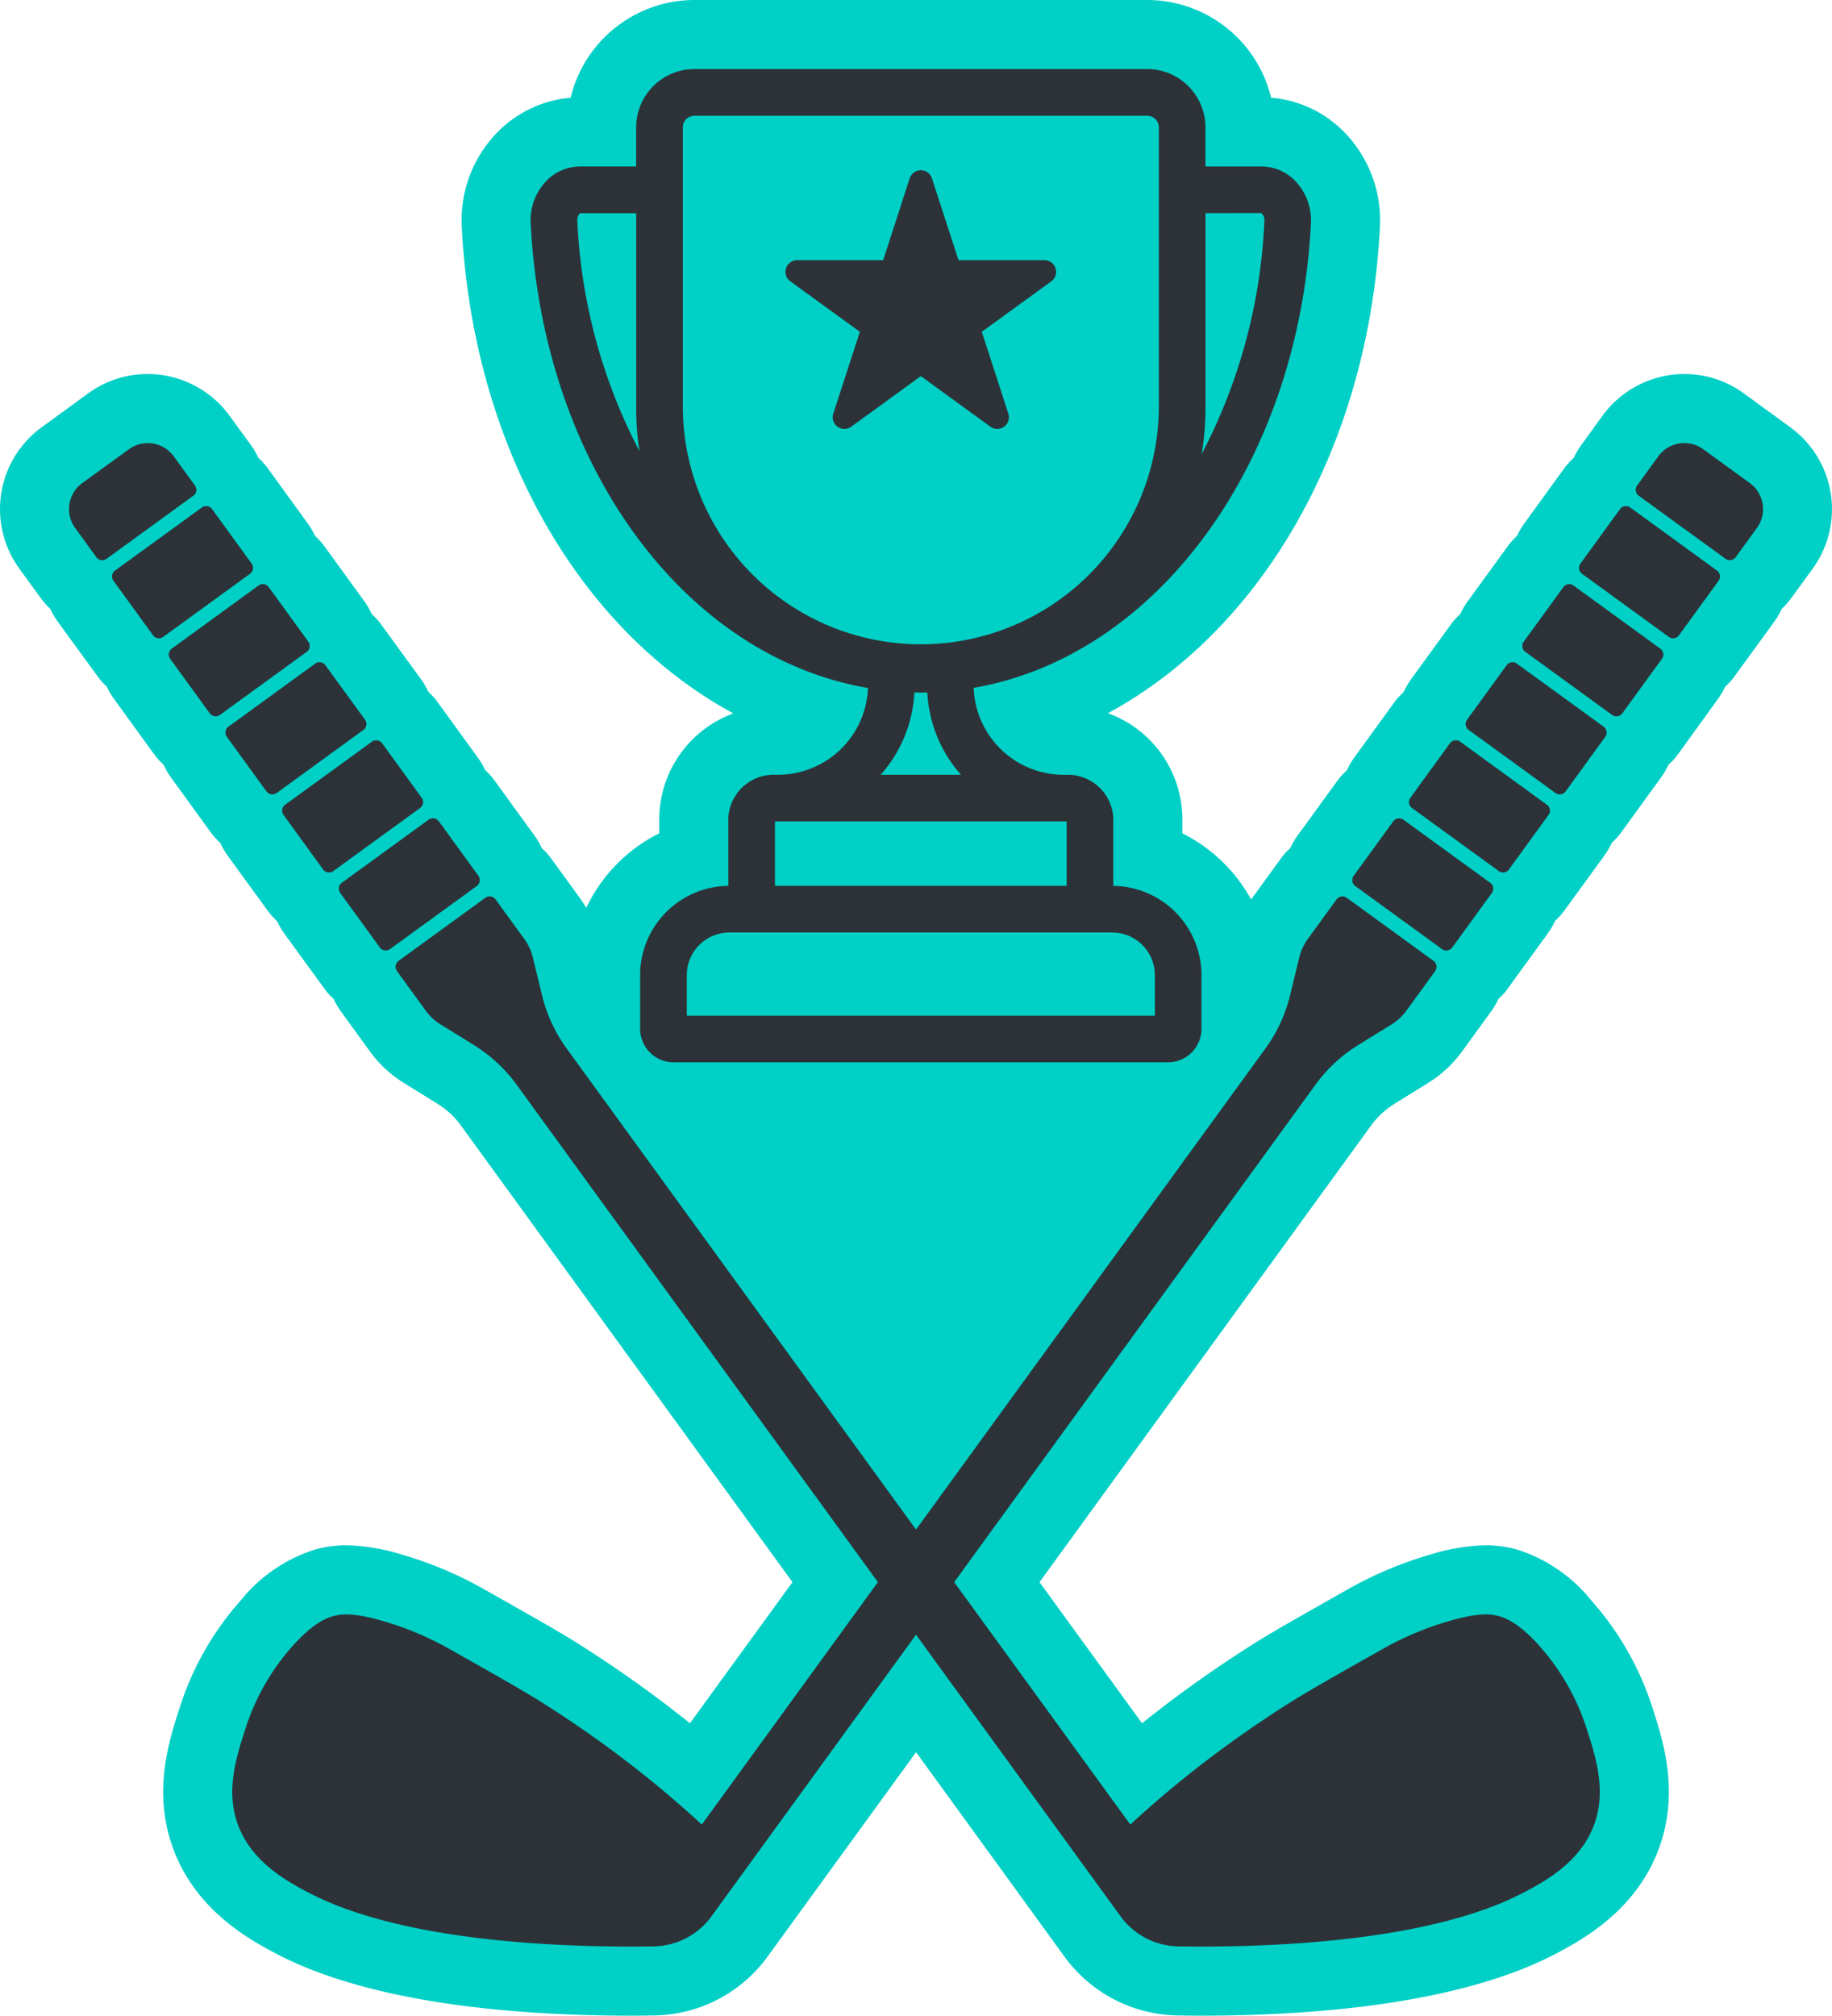 <svg xmlns="http://www.w3.org/2000/svg" xmlns:xlink="http://www.w3.org/1999/xlink" width="176.795" height="194.442" viewBox="0 0 176.795 194.442"><defs><clipPath id="clip-path"><rect id="Rectangle_120" data-name="Rectangle 120" width="176.795" height="194.442" fill="none"></rect></clipPath></defs><g id="Group_68" data-name="Group 68" clip-path="url(#clip-path)"><path id="Path_167" data-name="Path 167" d="M172.779,41.22l-4.5-3.276a9.7,9.7,0,0,0-5.742-1.865,9.8,9.8,0,0,0-7.895,4.031L152.6,42.93a7.1,7.1,0,0,0-.734,1.244,6.891,6.891,0,0,0-.921,1.021l-3.821,5.264a6.944,6.944,0,0,0-.721,1.233,6.769,6.769,0,0,0-.921,1.032l-3.821,5.253a7.093,7.093,0,0,0-.732,1.244,6.888,6.888,0,0,0-.923,1.032l-3.819,5.253a7.619,7.619,0,0,0-.733,1.255,6.681,6.681,0,0,0-.921,1.021l-3.82,5.264a6.737,6.737,0,0,0-.722,1.255,6.263,6.263,0,0,0-.923,1.01l-3.819,5.253a6.615,6.615,0,0,0-.722,1.243,5.92,5.92,0,0,0-.932,1.033l-2.777,3.82c-.022.033-.055.078-.077.111a15.491,15.491,0,0,0-6.641-6.385V78.942A10.889,10.889,0,0,0,106.917,68.8c14.881-8.051,25.162-25.73,26.252-46.884a12.222,12.222,0,0,0-3.276-8.995,11.2,11.2,0,0,0-7.23-3.5A12.313,12.313,0,0,0,110.7,0H67.018A12.3,12.3,0,0,0,55.07,9.427a11.248,11.248,0,0,0-7.23,3.5,12.13,12.13,0,0,0-3.276,8.995c1.089,21.177,11.35,38.844,26.207,46.9A10.9,10.9,0,0,0,63.62,78.942v1.444a15.384,15.384,0,0,0-7.04,7.185c-.189-.311-.389-.611-.6-.911L53.2,82.829a6.122,6.122,0,0,0-.921-1.01,6.314,6.314,0,0,0-.722-1.244L47.729,75.3a6.844,6.844,0,0,0-.921-1.022,6.882,6.882,0,0,0-.722-1.232l-3.82-5.264a6,6,0,0,0-.933-1.044,7.068,7.068,0,0,0-.711-1.221l-3.83-5.264a6.343,6.343,0,0,0-.922-1.021,6.767,6.767,0,0,0-.722-1.244l-3.821-5.264a6.247,6.247,0,0,0-.932-1.032,6.89,6.89,0,0,0-.722-1.233l-3.819-5.264a6.988,6.988,0,0,0-.922-1.032,6.89,6.89,0,0,0-.722-1.233l-2.054-2.82a9.8,9.8,0,0,0-7.9-4.031,9.7,9.7,0,0,0-5.741,1.865l-4.5,3.276A9.767,9.767,0,0,0,1.868,54.856l2.043,2.81a8.361,8.361,0,0,0,.933,1.066,7.855,7.855,0,0,0,.709,1.21l3.832,5.253a6.557,6.557,0,0,0,.933,1.055,7,7,0,0,0,.711,1.21l3.82,5.264a7.137,7.137,0,0,0,.944,1.055A7.155,7.155,0,0,0,16.5,75l3.809,5.253a8.048,8.048,0,0,0,.955,1.066,6.942,6.942,0,0,0,.7,1.21l3.819,5.253a7.571,7.571,0,0,0,.956,1.077,7.2,7.2,0,0,0,.7,1.2l3.832,5.264a6.027,6.027,0,0,0,.931,1.044,7.335,7.335,0,0,0,.711,1.221L35.68,101.4A11.561,11.561,0,0,0,39,104.483l3.23,2a7.951,7.951,0,0,1,2.233,2.065l32.014,44.075-9.894,13.614a116,116,0,0,0-10.049-7.207c-2.055-1.344-4.664-2.809-9.872-5.752a36.959,36.959,0,0,0-8.018-3.354,19.3,19.3,0,0,0-5.208-.855,11.459,11.459,0,0,0-2.965.389,14.977,14.977,0,0,0-7.241,4.93,28.47,28.47,0,0,0-5.752,9.928c-1.154,3.509-2.742,8.328-.865,13.736,2.143,6.2,7.55,9.084,9.86,10.316,9.406,5.02,23.875,6.075,34.347,6.075.855,0,1.643-.011,2.365-.023a13.753,13.753,0,0,0,10.872-5.652l14.347-19.744,14.336,19.744a13.753,13.753,0,0,0,10.871,5.652c.722.012,1.511.023,2.366.023,10.483,0,24.941-1.055,34.358-6.075,2.3-1.232,7.706-4.119,9.849-10.316,1.877-5.408.3-10.227-.855-13.736a28.725,28.725,0,0,0-5.763-9.928,15,15,0,0,0-7.229-4.93,11.554,11.554,0,0,0-2.976-.389,19.159,19.159,0,0,0-5.2.855,37.245,37.245,0,0,0-8.028,3.354c-5.2,2.943-7.817,4.408-9.872,5.752a115.982,115.982,0,0,0-10.05,7.207l-9.894-13.614,32.015-44.075a8.1,8.1,0,0,1,2.232-2.065l3.209-1.988a11.559,11.559,0,0,0,3.343-3.1l2.776-3.82a6.966,6.966,0,0,0,.709-1.21,5.916,5.916,0,0,0,.933-1.044l3.821-5.264a7.249,7.249,0,0,0,.722-1.232A7,7,0,0,0,151,87.793l3.82-5.253a7.607,7.607,0,0,0,.733-1.255,5.783,5.783,0,0,0,.921-1.021l3.832-5.275a7.222,7.222,0,0,0,.71-1.221,5.964,5.964,0,0,0,.933-1.033l3.808-5.264a6.941,6.941,0,0,0,.711-1.21,6.572,6.572,0,0,0,.944-1.055l3.832-5.264a7.854,7.854,0,0,0,.709-1.21,8.441,8.441,0,0,0,.933-1.066l2.044-2.81a9.773,9.773,0,0,0-2.154-13.636" fill="#00d0c6"></path><path id="Path_168" data-name="Path 168" d="M18.815,46.842l-2.046-2.816a3.1,3.1,0,0,0-4.334-.686L7.942,46.6a3.1,3.1,0,0,0-.686,4.334L9.3,53.754a.7.7,0,0,0,.978.155l8.38-6.089a.7.7,0,0,0,.155-.978" fill="#2d3238"></path><path id="Path_169" data-name="Path 169" d="M24.286,54.372l-3.825-5.264a.7.7,0,0,0-.978-.155L11.1,55.042a.7.7,0,0,0-.155.978l3.825,5.264a.7.7,0,0,0,.978.155l8.38-6.089a.7.7,0,0,0,.155-.978" fill="#2d3238"></path><path id="Path_170" data-name="Path 170" d="M29.757,61.9l-3.824-5.264a.7.7,0,0,0-.979-.155l-8.38,6.089a.7.7,0,0,0-.155.978l3.825,5.264a.7.7,0,0,0,.978.155L29.6,62.88a.7.7,0,0,0,.155-.978" fill="#2d3238"></path><path id="Path_171" data-name="Path 171" d="M26.693,76.5l8.38-6.089a.7.7,0,0,0,.155-.978L31.4,64.168a.7.7,0,0,0-.979-.155L22.045,70.1a.7.7,0,0,0-.155.978l3.825,5.264a.7.7,0,0,0,.978.155" fill="#2d3238"></path><path id="Path_172" data-name="Path 172" d="M27.361,78.611l3.824,5.264a.7.7,0,0,0,.979.155l8.38-6.089a.7.7,0,0,0,.155-.978L36.874,71.7a.7.7,0,0,0-.978-.155l-8.38,6.089a.7.7,0,0,0-.155.978" fill="#2d3238"></path><path id="Path_173" data-name="Path 173" d="M32.832,86.141,36.657,91.4a.7.7,0,0,0,.978.155l8.38-6.089a.7.7,0,0,0,.155-.978l-3.825-5.264a.7.7,0,0,0-.978-.155l-8.38,6.089a.7.7,0,0,0-.155.978" fill="#2d3238"></path><path id="Path_174" data-name="Path 174" d="M148.6,158.817c-2.077-2.33-3.4-2.77-3.961-2.918-.868-.229-2.005-.316-4.655.436a30,30,0,0,0-6.566,2.745c-5.089,2.872-7.633,4.308-9.514,5.532a108.543,108.543,0,0,0-10.544,7.66c-1.58,1.3-3.005,2.562-4.279,3.737L92.084,152.622l34.863-47.985a14.558,14.558,0,0,1,4.111-3.817l3.232-2a5,5,0,0,0,1.438-1.336l2.77-3.813a.7.7,0,0,0-.155-.978l-8.38-6.089a.7.7,0,0,0-.978.155l-2.771,3.814a5.034,5.034,0,0,0-.826,1.78l-.9,3.691a14.533,14.533,0,0,1-2.36,5.09L88.4,147.552,54.676,101.134a14.551,14.551,0,0,1-2.36-5.09l-.9-3.691a5.017,5.017,0,0,0-.826-1.78l-2.77-3.814a.7.7,0,0,0-.979-.155l-8.38,6.089a.7.7,0,0,0-.155.978l2.771,3.813a5,5,0,0,0,1.438,1.336l3.231,2a14.561,14.561,0,0,1,4.112,3.817l34.862,47.985L67.726,176.009c-1.275-1.175-2.7-2.432-4.279-3.737a108.529,108.529,0,0,0-10.545-7.66c-1.88-1.224-4.425-2.66-9.513-5.532a30.039,30.039,0,0,0-6.567-2.745c-2.649-.752-3.787-.665-4.654-.436-.56.148-1.885.588-3.961,2.918a22.063,22.063,0,0,0-4.4,7.577c-.971,2.956-2.036,6.194-.9,9.473,1.269,3.659,4.635,5.516,6.7,6.617,9.429,5.03,25.785,5.394,33.477,5.274a7.043,7.043,0,0,0,5.586-2.91L88.4,157.692l19.73,27.156a7.044,7.044,0,0,0,5.586,2.91c7.693.12,24.049-.244,33.478-5.274,2.064-1.1,5.431-2.958,6.7-6.617,1.137-3.279.073-6.517-.9-9.473a22.036,22.036,0,0,0-4.4-7.577" fill="#2d3238"></path><path id="Path_175" data-name="Path 175" d="M83.762,66.366a8.7,8.7,0,0,1-8.747,8.373h-.18a4.393,4.393,0,0,0-4.552,4.2v6.516a8.618,8.618,0,0,0-8.508,8.606v5.183a3.24,3.24,0,0,0,3.236,3.236h47.7a3.24,3.24,0,0,0,3.236-3.236V94.064a8.618,8.618,0,0,0-8.509-8.606V78.942a4.393,4.393,0,0,0-4.553-4.2h-.18a8.694,8.694,0,0,1-8.741-8.388c17.737-3.065,31.358-21.7,32.545-44.779a5.486,5.486,0,0,0-1.455-4.057,4.541,4.541,0,0,0-3.305-1.456h-5.419V12.288a5.63,5.63,0,0,0-5.624-5.625H67.016a5.63,5.63,0,0,0-5.624,5.625v3.771H55.979a4.544,4.544,0,0,0-3.312,1.459,5.478,5.478,0,0,0-1.453,4.054C52.412,44.808,66,63.333,83.762,66.366m19.126,12.875a.372.372,0,0,1,.05,0v6.209H74.785V79.244a.394.394,0,0,1,.05,0Zm8.559,14.823V97.98H66.278V94.064a4.113,4.113,0,0,1,4.108-4.109h36.953a4.113,4.113,0,0,1,4.108,4.109M84.992,74.739a12.962,12.962,0,0,0,3.251-7.947c.206,0,.409.016.617.016s.421,0,.628-.008a12.972,12.972,0,0,0,3.249,7.939Zm36.725-54.183a.877.877,0,0,1,.3.785,53.4,53.4,0,0,1-6.052,22.466,27.581,27.581,0,0,0,.369-4.471V20.559Zm-54.7-9.391h43.693a1.124,1.124,0,0,1,1.122,1.123V39.336a22.969,22.969,0,0,1-45.937,0V18.353c0-.014,0-.028,0-.043s0-.029,0-.044V12.288a1.124,1.124,0,0,1,1.122-1.123m-11.037,9.4h5.413V39.336a27.506,27.506,0,0,0,.32,4.195,53.1,53.1,0,0,1-6-22.192.955.955,0,0,1,.269-.778" fill="#2d3238"></path><path id="Path_176" data-name="Path 176" d="M82.981,32.008,80.417,39.9a1.126,1.126,0,0,0,1.732,1.26l6.714-4.879,6.713,4.879a1.126,1.126,0,0,0,1.732-1.26l-2.564-7.892,6.714-4.876A1.125,1.125,0,0,0,100.8,25.1H92.5L89.934,17.2a1.126,1.126,0,0,0-2.142,0L85.228,25.1h-8.3a1.125,1.125,0,0,0-.662,2.036Z" fill="#2d3238"></path><path id="Path_177" data-name="Path 177" d="M168.86,46.6l-4.493-3.264a3.1,3.1,0,0,0-4.334.686l-2.046,2.816a.7.7,0,0,0,.155.978l8.38,6.089a.7.7,0,0,0,.978-.155l2.046-2.816a3.1,3.1,0,0,0-.686-4.334" fill="#2d3238"></path><path id="Rectangle_115" data-name="Rectangle 115" d="M.7,0H7.207a.7.7,0,0,1,.7.7V11.059a.7.7,0,0,1-.7.7H.7a.7.7,0,0,1-.7-.7V.7A.7.7,0,0,1,.7,0Z" transform="translate(152.104 54.939) rotate(-53.997)" fill="#2d3238"></path><path id="Rectangle_116" data-name="Rectangle 116" d="M.7,0H7.207a.7.7,0,0,1,.7.7V11.059a.7.7,0,0,1-.7.7H.7a.7.7,0,0,1-.7-.7V.7A.7.7,0,0,1,.7,0Z" transform="translate(146.633 62.469) rotate(-53.997)" fill="#2d3238"></path><path id="Rectangle_117" data-name="Rectangle 117" d="M.7,0H7.208a.7.7,0,0,1,.7.7V11.058a.7.7,0,0,1-.7.7H.7a.7.7,0,0,1-.7-.7V.7A.7.7,0,0,1,.7,0Z" transform="translate(141.162 69.999) rotate(-53.997)" fill="#2d3238"></path><path id="Rectangle_118" data-name="Rectangle 118" d="M.7,0H7.207a.7.7,0,0,1,.7.7V11.059a.7.7,0,0,1-.7.7H.7a.7.7,0,0,1-.7-.7V.7A.7.7,0,0,1,.7,0Z" transform="translate(135.691 77.529) rotate(-53.997)" fill="#2d3238"></path><path id="Rectangle_119" data-name="Rectangle 119" d="M.7,0H7.207a.7.7,0,0,1,.7.7V11.059a.7.7,0,0,1-.7.7H.7a.7.7,0,0,1-.7-.7V.7A.7.7,0,0,1,.7,0Z" transform="translate(130.219 85.059) rotate(-53.997)" fill="#2d3238"></path></g></svg>